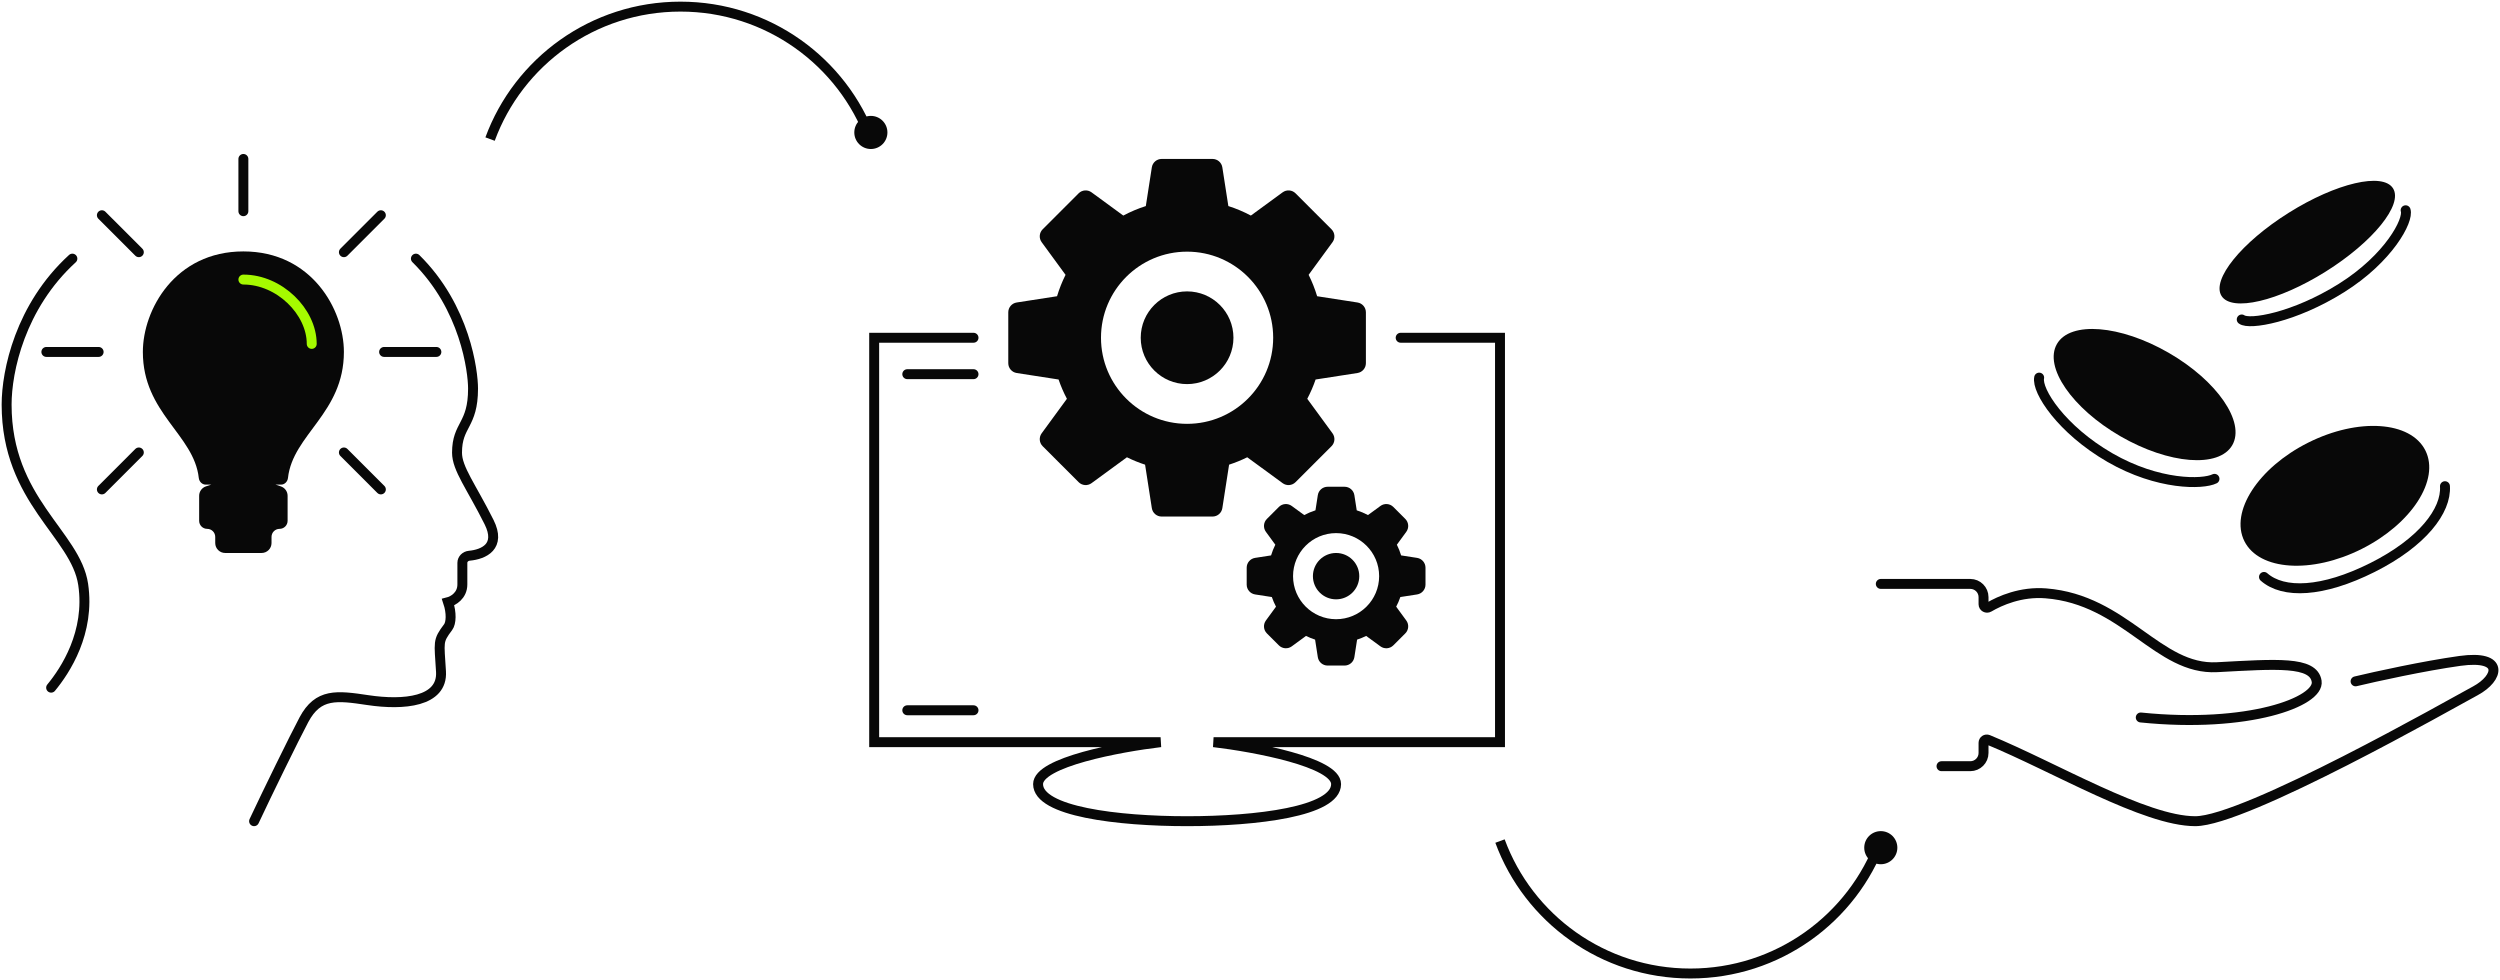 <svg width="755" height="296" viewBox="0 0 755 296" fill="none" xmlns="http://www.w3.org/2000/svg">
<path d="M43.143 106.285C43.143 93.535 52.857 75.928 73.5 75.928C94.143 75.928 103.857 93.535 103.857 106.285C103.857 124.801 88.418 131.185 86.966 144.356C86.845 145.454 85.962 146.357 84.857 146.357H83.214L84.806 146.887C86.031 147.296 86.857 148.442 86.857 149.733V157.285C86.857 158.627 85.77 159.714 84.429 159.714C83.087 159.714 82 160.801 82 162.143V164C82 165.657 80.657 167 79 167H73.5H68C66.343 167 65 165.657 65 164V162.143C65 160.801 63.913 159.714 62.572 159.714C61.23 159.714 60.143 158.627 60.143 157.285V149.733C60.143 148.442 60.969 147.296 62.194 146.887L63.786 146.357H62.143C61.038 146.357 60.155 145.454 60.034 144.356C58.582 131.185 43.143 124.801 43.143 106.285Z" fill="#080808"/>
<path d="M73.5 63.786V48" stroke="#080808" stroke-width="3" stroke-linecap="round"/>
<path d="M103.857 76.162L115.019 65" stroke="#080808" stroke-width="3" stroke-linecap="round"/>
<path d="M41.929 76.162L30.767 65" stroke="#080808" stroke-width="3" stroke-linecap="round"/>
<path d="M116 106.286L131.786 106.286" stroke="#080808" stroke-width="3" stroke-linecap="round"/>
<path d="M29.786 106.286L14 106.286" stroke="#080808" stroke-width="3" stroke-linecap="round"/>
<path d="M103.857 136.643L115.019 147.805" stroke="#080808" stroke-width="3" stroke-linecap="round"/>
<path d="M41.929 136.643L30.767 147.805" stroke="#080808" stroke-width="3" stroke-linecap="round"/>
<path d="M73.5 84.429C84.395 84.429 94.143 94.143 94.143 103.857" stroke="#A5FA00" stroke-width="3" stroke-linecap="round"/>
<path d="M15.441 207.677C19.742 202.48 27.269 191.011 25.118 176.495C22.862 161.265 2 151.226 2 122.193C2 112.091 6.079 92.532 21.858 78.107M76.731 248C80.495 239.935 88.973 222.627 91.785 217.355C96.086 209.29 101.718 210.028 111.14 211.441C121.892 213.054 133.72 211.978 133.183 202.839C132.645 193.699 132.108 193.699 135.333 189.398C136.264 188.157 136.409 185.097 135.333 181.871C136.767 181.512 139.634 179.935 139.634 176.495C139.634 174.191 139.634 171.759 139.634 169.973C139.634 168.837 140.582 167.941 141.713 167.835C146.115 167.422 151.387 165.053 147.699 157.677C142.323 146.925 138.021 141.548 138.021 136.71C138.021 128.107 142.86 128.645 142.86 117.355C142.86 112.212 140.554 92.849 125.603 78.107" stroke="#080808" stroke-width="3" stroke-linecap="round"/>
<path d="M646.509 216.679C678.947 220.001 700.572 211.934 699.632 205.765C698.692 199.595 687.409 200.545 669.545 201.494C651.68 202.443 641.808 181.088 617.832 179.19C610.312 178.594 603.98 181.424 600.638 183.386C599.942 183.795 599.028 183.306 599.028 182.499V180.342C599.028 178.133 597.237 176.342 595.028 176.342H568M711.385 205.765C717.34 204.341 731.976 201.114 742.883 199.595C756.516 197.697 754.636 204.816 747.584 208.612C740.532 212.408 678.036 248 662.963 248C647.795 248 620.492 231.668 600.39 223.401C599.736 223.132 599.028 223.617 599.028 224.324V227.391C599.028 229.6 597.237 231.391 595.028 231.391H586.334" stroke="#080808" stroke-width="3" stroke-linecap="round"/>
<ellipse cx="647.673" cy="119.16" rx="14.557" ry="30.57" transform="rotate(120 647.673 119.16)" fill="#080808"/>
<path d="M615.826 114.038C614.989 118.005 622.564 129.742 637.185 138.184C651.807 146.625 665.256 146.347 668.776 144.608" stroke="#080808" stroke-width="3" stroke-linecap="round"/>
<ellipse cx="705.135" cy="149.739" rx="17.971" ry="30.57" transform="rotate(63.37 705.135 149.739)" fill="#080808"/>
<path d="M683.723 174.235C689.58 179.398 701.398 178.951 716.491 171.383C731.584 163.815 738.857 154.203 738.378 146.83" stroke="#080808" stroke-width="3" stroke-linecap="round"/>
<path d="M677 96.481C679.273 98.203 692.821 95.949 707.125 86.979C721.429 78.01 727.5 66.5 726.5 63.5" stroke="#080808" stroke-width="3" stroke-linecap="round"/>
<ellipse cx="696.798" cy="73.126" rx="10.488" ry="30.57" transform="rotate(57.911 696.798 73.126)" fill="#080808"/>
<path d="M453 254C461.577 277.341 484.084 294 510.5 294C536.916 294 559.423 277.341 568 254" stroke="#080808" stroke-width="3"/>
<circle r="5" transform="matrix(1 0 0 -1 568 256)" fill="#080808"/>
<path d="M148 42C156.577 18.659 179.084 2 205.5 2C231.916 2 254.423 18.659 263 42" stroke="#080808" stroke-width="3"/>
<circle cx="263" cy="40" r="5" fill="#080808"/>
<path d="M294 102H264V224.136H350.5C338.167 225.597 313.5 230.175 313.5 236.799C313.5 245.078 337.5 248 358.5 248C379.5 248 403.5 245.078 403.5 236.799C403.5 230.175 378.833 225.597 366.5 224.136H453V102H423M274 113H294M274 214.5H294" stroke="#080808" stroke-width="3" stroke-linecap="round"/>
<path fill-rule="evenodd" clip-rule="evenodd" d="M350.817 48C349.338 48 348.079 49.078 347.853 50.54L346.038 62.232C343.67 62.986 341.396 63.95 339.236 65.101L329.641 58.083C328.447 57.21 326.794 57.337 325.748 58.383L314.883 69.248C313.837 70.294 313.71 71.947 314.583 73.141L321.795 83.001C320.764 85.062 319.903 87.221 319.227 89.462L307.04 91.353C305.578 91.58 304.5 92.838 304.5 94.317V109.683C304.5 111.162 305.578 112.421 307.04 112.648L319.69 114.61C320.381 116.627 321.224 118.574 322.207 120.435L314.583 130.859C313.71 132.053 313.838 133.705 314.884 134.751L325.749 145.616C326.795 146.662 328.447 146.79 329.641 145.917L340.334 138.097C342.093 138.967 343.924 139.716 345.816 140.33L347.853 153.46C348.08 154.922 349.338 156 350.817 156H366.183C367.662 156 368.921 154.922 369.148 153.46L371.185 140.33C373.076 139.716 374.907 138.968 376.667 138.097L387.359 145.917C388.553 146.79 390.205 146.662 391.251 145.616L402.116 134.751C403.162 133.705 403.29 132.053 402.417 130.859L394.793 120.436C395.776 118.574 396.62 116.627 397.311 114.61L409.96 112.647C411.422 112.42 412.5 111.162 412.5 109.683V94.317C412.5 92.838 411.422 91.579 409.96 91.353L397.774 89.462C397.098 87.221 396.236 85.061 395.206 83.001L402.417 73.141C403.29 71.947 403.163 70.294 402.117 69.249L391.252 58.383C390.206 57.337 388.553 57.21 387.359 58.083L377.764 65.1C375.604 63.949 373.33 62.986 370.961 62.231L369.147 50.54C368.92 49.078 367.662 48 366.183 48H350.817ZM358.5 128C372.859 128 384.5 116.359 384.5 102C384.5 87.641 372.859 76 358.5 76C344.141 76 332.5 87.641 332.5 102C332.5 116.359 344.141 128 358.5 128Z" fill="#080808"/>
<circle cx="358.5" cy="102" r="14" fill="#080808"/>
<path fill-rule="evenodd" clip-rule="evenodd" d="M400.944 147C399.464 147 398.206 148.078 397.979 149.54L397.269 154.116C396.085 154.493 394.948 154.975 393.868 155.55L390.108 152.8C388.914 151.927 387.261 152.054 386.215 153.1L382.6 156.715C381.554 157.761 381.427 159.414 382.3 160.608L385.147 164.501C384.632 165.531 384.201 166.611 383.864 167.731L379.04 168.479C377.578 168.706 376.5 169.965 376.5 171.444V176.556C376.5 178.036 377.578 179.294 379.04 179.521L384.095 180.305C384.44 181.314 384.862 182.287 385.353 183.217L382.3 187.392C381.427 188.586 381.554 190.239 382.6 191.284L386.215 194.899C387.261 195.945 388.914 196.073 390.108 195.2L394.417 192.048C395.297 192.484 396.212 192.858 397.158 193.165L397.979 198.46C398.206 199.922 399.465 201 400.944 201H406.056C407.536 201 408.794 199.922 409.021 198.46L409.842 193.165C410.788 192.858 411.704 192.484 412.583 192.049L416.892 195.2C418.086 196.073 419.739 195.946 420.784 194.9L424.399 191.285C425.445 190.239 425.573 188.586 424.7 187.392L421.647 183.218C422.138 182.287 422.56 181.314 422.905 180.305L427.96 179.521C429.422 179.294 430.5 178.035 430.5 176.556V171.444C430.5 169.964 429.422 168.706 427.96 168.479L423.137 167.731C422.799 166.611 422.368 165.531 421.853 164.5L424.7 160.608C425.573 159.414 425.446 157.761 424.4 156.715L420.785 153.1C419.739 152.054 418.086 151.927 416.892 152.8L413.132 155.55C412.052 154.975 410.915 154.493 409.731 154.116L409.021 149.54C408.794 148.078 407.535 147 406.056 147H400.944ZM403.5 187C410.68 187 416.5 181.18 416.5 174C416.5 166.82 410.68 161 403.5 161C396.32 161 390.5 166.82 390.5 174C390.5 181.18 396.32 187 403.5 187Z" fill="#080808"/>
<circle cx="403.5" cy="174" r="7" fill="#080808"/>
</svg>
